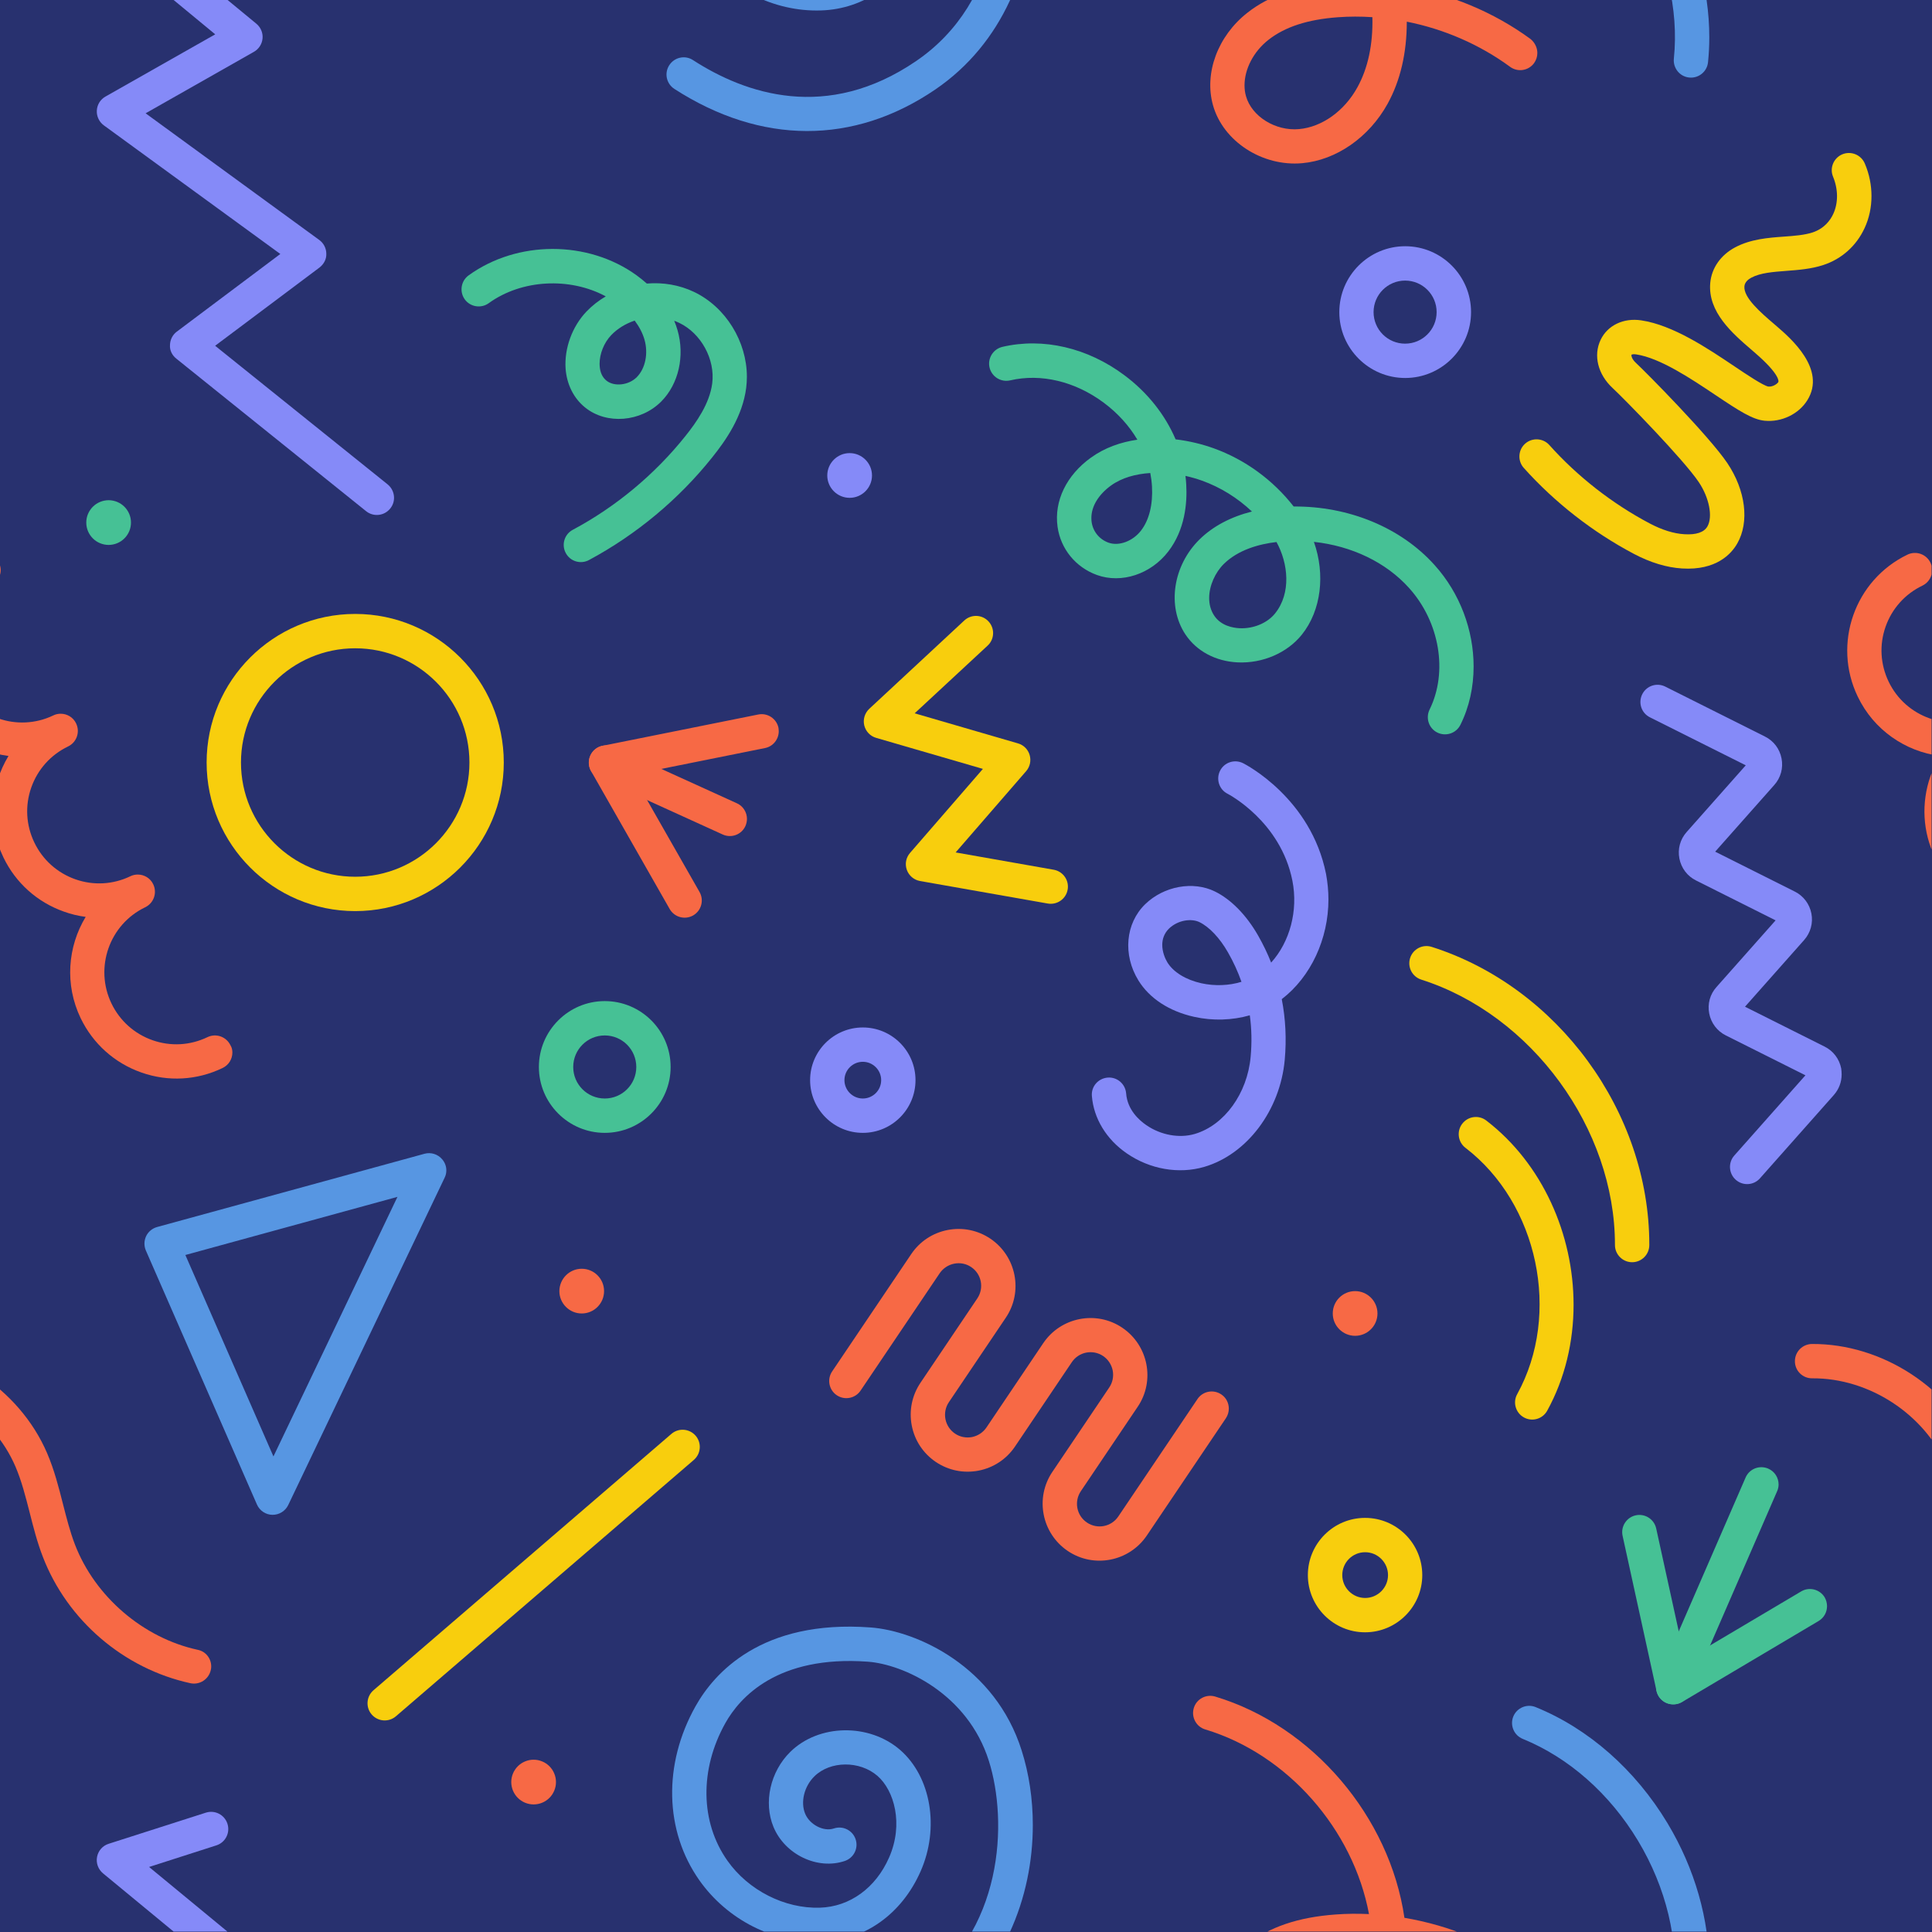 <svg xmlns="http://www.w3.org/2000/svg" xmlns:xlink="http://www.w3.org/1999/xlink" width="500" zoomAndPan="magnify" viewBox="0 0 375 375" height="500" preserveAspectRatio="xMidYMid meet" version="1.0"><defs><clipPath id="1e6cd6e602"><path d="M 18 351 L 77 351 L 77 374.918 L 18 374.918 Z M 18 351 " clip-rule="nonzero"/></clipPath><clipPath id="0c00862f43"><path d="M 129 315 L 201 315 L 201 374.918 L 129 374.918 Z M 129 315 " clip-rule="nonzero"/></clipPath><clipPath id="fafea1aee0"><path d="M 293 331 L 332 331 L 332 374.918 L 293 374.918 Z M 293 331 " clip-rule="nonzero"/></clipPath><clipPath id="ab524999bb"><path d="M 231 329 L 299 329 L 299 374.918 L 231 374.918 Z M 231 329 " clip-rule="nonzero"/></clipPath><clipPath id="01fa53ae33"><path d="M 348 260 L 374.918 260 L 374.918 327 L 348 327 Z M 348 260 " clip-rule="nonzero"/></clipPath><clipPath id="e4f20e86b6"><path d="M 358 107 L 374.918 107 L 374.918 210 L 358 210 Z M 358 107 " clip-rule="nonzero"/></clipPath></defs><rect x="-37.5" width="450" fill="#ffffff" y="-37.5" height="450" fill-opacity="1"/><rect x="-37.5" width="450" fill="#28316f" y="-37.5" height="450" fill-opacity="1"/><path fill="#f8ce0d" d="M 97.785 148.004 C 97.785 163.906 84.848 176.844 68.945 176.844 C 53.043 176.844 40.105 163.906 40.105 148.004 C 40.105 132.102 53.043 119.164 68.945 119.164 C 84.848 119.164 97.785 132.102 97.785 148.004 Z M 46.773 148.004 C 46.773 160.23 56.719 170.176 68.945 170.176 C 81.172 170.176 91.117 160.23 91.117 148.004 C 91.117 135.777 81.172 125.832 68.945 125.832 C 56.719 125.832 46.773 135.777 46.773 148.004 Z M 46.773 148.004 " fill-opacity="1" fill-rule="nonzero"/><path fill="#f8ce0d" d="M 135.828 280.848 C 135.828 281.785 135.434 282.711 134.672 283.371 L 76.848 333.129 C 75.445 334.332 73.352 334.168 72.145 332.781 C 70.941 331.379 71.105 329.285 72.492 328.078 L 130.316 278.32 C 131.719 277.117 133.816 277.281 135.02 278.668 C 135.562 279.297 135.828 280.07 135.828 280.848 Z M 135.828 280.848 " fill-opacity="1" fill-rule="nonzero"/><path fill="#5796e2" d="M 86.633 227.16 C 86.633 227.656 86.531 228.133 86.301 228.598 L 55.945 292.129 C 55.383 293.301 54.18 294.043 52.875 294.027 C 51.574 294.012 50.402 293.219 49.875 292.031 L 28.312 242.719 C 27.93 241.828 27.949 240.82 28.359 239.945 C 28.773 239.074 29.547 238.43 30.488 238.164 L 82.391 223.945 C 83.645 223.598 84.996 224.027 85.824 225.016 C 86.367 225.645 86.633 226.402 86.633 227.16 Z M 53.074 282.695 L 77.145 232.309 L 35.98 243.594 Z M 53.074 282.695 " fill-opacity="1" fill-rule="nonzero"/><path fill="#f8ce0d" d="M 207.281 172.09 C 207.281 172.289 207.266 172.469 207.23 172.668 C 206.918 174.484 205.188 175.688 203.371 175.375 L 178.574 171.004 C 177.387 170.789 176.414 169.961 176.016 168.84 C 175.605 167.703 175.852 166.449 176.645 165.543 L 190.781 149.242 L 170.062 143.219 C 168.906 142.891 168.031 141.949 167.75 140.793 C 167.473 139.621 167.852 138.402 168.727 137.578 L 187.172 120.434 C 188.523 119.184 190.633 119.266 191.871 120.617 C 193.125 121.969 193.043 124.082 191.691 125.32 L 177.535 138.453 L 197.598 144.293 C 198.688 144.605 199.543 145.465 199.855 146.551 C 200.172 147.641 199.922 148.812 199.18 149.672 L 185.488 165.457 L 204.492 168.809 C 206.145 169.09 207.281 170.508 207.281 172.09 Z M 207.281 172.09 " fill-opacity="1" fill-rule="nonzero"/><path fill="#f76945" d="M 112.914 246.266 C 115.305 246.266 117.25 248.211 117.25 250.605 C 117.25 252.996 115.305 254.945 112.914 254.945 C 110.52 254.945 108.574 252.996 108.574 250.605 C 108.59 248.211 110.52 246.266 112.914 246.266 Z M 112.914 246.266 " fill-opacity="1" fill-rule="nonzero"/><path fill="#46c195" d="M 25.422 101.43 C 25.422 101.715 25.395 101.996 25.34 102.277 C 25.285 102.555 25.203 102.828 25.094 103.09 C 24.984 103.352 24.852 103.605 24.691 103.84 C 24.535 104.078 24.355 104.297 24.152 104.496 C 23.949 104.699 23.73 104.879 23.496 105.039 C 23.258 105.195 23.008 105.328 22.746 105.438 C 22.48 105.547 22.211 105.629 21.93 105.684 C 21.652 105.742 21.371 105.77 21.086 105.77 C 20.801 105.77 20.516 105.742 20.238 105.684 C 19.957 105.629 19.688 105.547 19.426 105.438 C 19.16 105.328 18.91 105.195 18.676 105.039 C 18.438 104.879 18.219 104.699 18.016 104.496 C 17.816 104.297 17.637 104.078 17.477 103.84 C 17.32 103.605 17.184 103.352 17.074 103.09 C 16.965 102.828 16.883 102.555 16.828 102.277 C 16.773 101.996 16.746 101.715 16.746 101.43 C 16.746 101.145 16.773 100.863 16.828 100.582 C 16.883 100.305 16.965 100.031 17.074 99.77 C 17.184 99.508 17.32 99.258 17.477 99.02 C 17.637 98.781 17.816 98.562 18.016 98.363 C 18.219 98.16 18.438 97.98 18.676 97.82 C 18.91 97.664 19.16 97.531 19.426 97.422 C 19.688 97.312 19.957 97.23 20.238 97.176 C 20.516 97.117 20.801 97.09 21.086 97.09 C 21.371 97.09 21.652 97.117 21.93 97.176 C 22.211 97.23 22.48 97.312 22.746 97.422 C 23.008 97.531 23.258 97.664 23.496 97.82 C 23.73 97.98 23.949 98.16 24.152 98.363 C 24.355 98.562 24.535 98.781 24.691 99.02 C 24.852 99.258 24.984 99.508 25.094 99.77 C 25.203 100.031 25.285 100.305 25.34 100.582 C 25.395 100.863 25.422 101.145 25.422 101.43 Z M 25.422 101.43 " fill-opacity="1" fill-rule="nonzero"/><path fill="#f76945" d="M 263.027 250.605 C 265.422 250.605 267.367 252.551 267.367 254.945 C 267.367 257.336 265.422 259.281 263.027 259.281 C 260.637 259.281 258.688 257.336 258.688 254.945 C 258.688 252.535 260.637 250.605 263.027 250.605 Z M 263.027 250.605 " fill-opacity="1" fill-rule="nonzero"/><path fill="#858af8" d="M 164.914 87.949 C 167.305 87.949 169.254 89.898 169.254 92.289 C 169.254 94.684 167.305 96.629 164.914 96.629 C 162.523 96.629 160.574 94.684 160.574 92.289 C 160.574 89.898 162.523 87.949 164.914 87.949 Z M 164.914 87.949 " fill-opacity="1" fill-rule="nonzero"/><path fill="#f76945" d="M 107.914 345.898 C 107.914 346.184 107.887 346.465 107.832 346.742 C 107.773 347.023 107.691 347.293 107.582 347.559 C 107.473 347.82 107.34 348.07 107.184 348.309 C 107.023 348.547 106.844 348.766 106.645 348.965 C 106.441 349.168 106.223 349.348 105.984 349.504 C 105.75 349.664 105.5 349.797 105.234 349.906 C 104.973 350.016 104.699 350.098 104.422 350.152 C 104.141 350.207 103.859 350.238 103.574 350.238 C 103.289 350.238 103.008 350.207 102.727 350.152 C 102.449 350.098 102.176 350.016 101.914 349.906 C 101.652 349.797 101.402 349.664 101.164 349.504 C 100.926 349.348 100.707 349.168 100.508 348.965 C 100.305 348.766 100.125 348.547 99.969 348.309 C 99.809 348.07 99.676 347.82 99.566 347.559 C 99.457 347.293 99.375 347.023 99.32 346.742 C 99.262 346.465 99.234 346.184 99.234 345.898 C 99.234 345.613 99.262 345.332 99.32 345.051 C 99.375 344.773 99.457 344.5 99.566 344.238 C 99.676 343.973 99.809 343.723 99.969 343.488 C 100.125 343.25 100.305 343.031 100.508 342.828 C 100.707 342.629 100.926 342.449 101.164 342.289 C 101.402 342.133 101.652 341.996 101.914 341.891 C 102.176 341.781 102.449 341.699 102.727 341.641 C 103.008 341.586 103.289 341.559 103.574 341.559 C 103.859 341.559 104.141 341.586 104.422 341.641 C 104.699 341.699 104.973 341.781 105.234 341.891 C 105.5 341.996 105.75 342.133 105.984 342.289 C 106.223 342.449 106.441 342.629 106.645 342.828 C 106.844 343.031 107.023 343.25 107.184 343.488 C 107.34 343.723 107.473 343.973 107.582 344.238 C 107.691 344.5 107.773 344.773 107.832 345.051 C 107.887 345.332 107.914 345.613 107.914 345.898 Z M 107.914 345.898 " fill-opacity="1" fill-rule="nonzero"/><path fill="#f8ce0d" d="M 276.062 305.727 C 276.062 311.844 271.078 316.828 264.957 316.828 C 258.836 316.828 253.855 311.844 253.855 305.727 C 253.855 299.605 258.836 294.621 264.957 294.621 C 271.094 294.621 276.062 299.605 276.062 305.727 Z M 260.535 305.727 C 260.535 308.168 262.531 310.164 264.977 310.164 C 267.418 310.164 269.414 308.168 269.414 305.727 C 269.414 303.281 267.418 301.285 264.977 301.285 C 262.516 301.285 260.535 303.266 260.535 305.727 Z M 260.535 305.727 " fill-opacity="1" fill-rule="nonzero"/><path fill="#46c195" d="M 144.969 73.137 C 144.969 73.863 144.918 74.57 144.836 75.281 C 144.125 80.809 140.941 85.41 138.238 88.777 C 131.754 96.91 123.488 103.789 114.316 108.707 C 112.699 109.578 110.668 108.969 109.812 107.336 C 108.938 105.703 109.562 103.691 111.18 102.832 C 119.562 98.359 127.117 92.059 133.039 84.637 C 135.203 81.93 137.727 78.332 138.238 74.438 C 138.848 69.738 136.074 64.688 131.82 62.66 C 131.504 62.512 131.191 62.379 130.863 62.262 C 131.109 62.84 131.324 63.453 131.504 64.078 C 132.957 69.094 131.719 74.539 128.355 77.922 C 124.379 81.93 117.746 82.457 113.59 79.109 C 111.344 77.309 109.992 74.586 109.777 71.484 C 109.531 67.574 111.066 63.387 113.805 60.5 C 114.926 59.328 116.195 58.336 117.582 57.527 C 110.621 53.766 101.266 54.211 94.863 58.848 C 93.379 59.922 91.285 59.59 90.211 58.105 C 89.141 56.621 89.469 54.527 90.953 53.453 C 100.391 46.625 114.102 46.605 123.539 53.422 C 124.18 53.883 124.855 54.426 125.551 55.039 C 128.668 54.773 131.852 55.301 134.691 56.652 C 140.875 59.59 144.969 66.305 144.969 73.137 Z M 116.379 70.613 C 116.379 70.742 116.379 70.891 116.395 71.023 C 116.477 72.293 116.922 73.25 117.73 73.895 C 119.246 75.098 122.035 74.785 123.602 73.203 C 125.27 71.52 125.863 68.598 125.09 65.91 C 124.727 64.656 124.082 63.418 123.191 62.23 C 121.457 62.809 119.859 63.766 118.621 65.066 C 117.234 66.52 116.379 68.68 116.379 70.613 Z M 116.379 70.613 " fill-opacity="1" fill-rule="nonzero"/><path fill="#f8ce0d" d="M 305.43 253.262 C 305.43 260.406 303.777 267.516 300.312 273.816 C 299.422 275.434 297.395 276.012 295.793 275.121 C 294.176 274.23 293.598 272.199 294.488 270.602 C 303.07 255.043 298.547 233.594 284.441 222.789 C 282.973 221.668 282.711 219.57 283.816 218.121 C 284.938 216.652 287.031 216.371 288.484 217.492 C 299.391 225.859 305.43 239.617 305.43 253.262 Z M 305.43 253.262 " fill-opacity="1" fill-rule="nonzero"/><path fill="#f8ce0d" d="M 320.129 241.562 C 320.129 241.598 320.129 241.629 320.129 241.664 C 320.129 243.512 318.625 244.996 316.797 244.996 C 314.965 244.996 313.461 243.496 313.461 241.664 C 313.461 241.629 313.461 241.598 313.461 241.582 C 313.461 219.078 297.312 196.969 275.863 190.141 C 274.113 189.578 273.141 187.715 273.703 185.949 C 274.262 184.199 276.129 183.227 277.895 183.789 C 302.375 191.574 320.129 215.859 320.129 241.562 Z M 320.129 241.562 " fill-opacity="1" fill-rule="nonzero"/><path fill="#858af8" d="M 257.848 174.582 C 257.848 182.203 254.465 189.578 248.789 193.934 C 249.531 197.746 249.73 201.672 249.367 205.715 C 248.477 215.496 242.059 224.043 233.762 226.484 C 228.828 227.938 223.184 226.965 218.699 223.863 C 214.738 221.141 212.281 217.082 211.934 212.742 C 211.77 210.895 213.156 209.309 215.004 209.16 C 216.832 209.012 218.434 210.383 218.582 212.23 C 218.828 215.43 221.141 217.461 222.492 218.383 C 225.312 220.332 228.91 220.973 231.895 220.102 C 237.652 218.402 242.109 212.246 242.75 205.121 C 243 202.363 242.949 199.676 242.586 197.07 C 239.188 198.043 235.41 198.176 231.781 197.367 C 226.945 196.293 223.102 193.785 220.957 190.289 C 217.906 185.32 218.449 179.234 222.277 175.508 C 225.891 171.992 231.582 170.953 235.805 173.031 C 238.941 174.566 241.91 177.602 244.172 181.543 C 245.16 183.277 246.02 185.043 246.727 186.84 C 250.34 182.848 252.008 176.777 250.852 170.938 C 248.559 159.387 238.379 154.125 238.281 154.074 C 236.633 153.25 235.988 151.238 236.812 149.605 C 237.637 147.953 239.648 147.312 241.285 148.137 C 241.812 148.398 254.465 154.949 257.387 169.648 C 257.684 171.266 257.848 172.934 257.848 174.582 Z M 225.594 183.41 C 225.594 184.727 226.105 186 226.582 186.789 C 227.754 188.703 230.164 190.172 233.168 190.848 C 235.789 191.426 238.562 191.312 240.969 190.57 C 240.277 188.605 239.402 186.691 238.332 184.828 C 236.746 182.055 234.734 179.926 232.82 178.988 C 231.301 178.246 228.68 178.523 226.879 180.258 C 225.926 181.215 225.594 182.336 225.594 183.41 Z M 225.594 183.41 " fill-opacity="1" fill-rule="nonzero"/><path fill="#f8ce0d" d="M 363.254 38.062 C 363.254 40.223 362.809 42.352 361.918 44.266 C 360.332 47.711 357.48 50.27 353.898 51.441 C 351.539 52.215 349.098 52.398 346.723 52.578 C 344.133 52.777 341.691 52.957 339.926 53.898 C 339.363 54.195 338.672 54.742 338.59 55.551 C 338.375 57.742 341.723 60.648 344.414 62.941 L 344.891 63.352 C 347.531 65.629 354.543 71.668 350.812 77.672 C 349.133 80.379 345.797 81.98 342.516 81.664 C 340.172 81.434 337.633 79.801 332.98 76.684 C 328.195 73.48 322.238 69.488 317.555 68.781 C 316.992 68.699 316.73 68.812 316.68 68.848 C 316.613 68.961 316.664 69.637 317.539 70.445 C 319.535 72.293 331.727 84.637 335.258 89.863 C 338.836 95.176 339.594 101.312 337.203 105.488 C 336.066 107.484 333.16 110.75 326.496 110.34 C 323.492 110.156 320.344 109.199 317.125 107.5 C 309.156 103.293 301.766 97.52 295.762 90.82 C 294.539 89.453 294.656 87.34 296.023 86.121 C 297.395 84.898 299.504 85.016 300.727 86.383 C 306.203 92.504 312.949 97.766 320.227 101.609 C 322.57 102.848 324.879 103.574 326.91 103.691 C 329.234 103.84 330.754 103.328 331.414 102.172 C 332.484 100.293 331.758 96.598 329.73 93.578 C 326.742 89.141 315.277 77.426 313.016 75.328 C 310.145 72.672 309.223 68.977 310.691 65.941 C 312.043 63.137 315.129 61.668 318.559 62.18 C 324.73 63.105 331.379 67.559 336.707 71.141 C 339.035 72.707 342.219 74.836 343.227 75.031 C 344.051 75.117 344.906 74.57 345.172 74.16 C 345.188 74.141 345.75 72.871 340.551 68.402 L 340.074 67.988 C 336.23 64.688 331.461 60.562 331.957 54.922 C 332.219 52.035 333.969 49.527 336.758 48.027 C 339.777 46.41 343.207 46.145 346.227 45.93 C 348.289 45.781 350.219 45.633 351.805 45.121 C 354.113 44.363 355.285 42.73 355.848 41.492 C 356.82 39.363 356.801 36.742 355.797 34.301 C 355.086 32.602 355.91 30.652 357.609 29.945 C 359.309 29.25 361.258 30.059 361.965 31.758 C 362.84 33.805 363.254 35.949 363.254 38.062 Z M 363.254 38.062 " fill-opacity="1" fill-rule="nonzero"/><path fill="#46c195" d="M 130.168 207.102 C 130.168 214.145 124.43 219.887 117.383 219.887 C 110.34 219.887 104.598 214.145 104.598 207.102 C 104.598 200.055 110.34 194.312 117.383 194.312 C 124.43 194.312 130.168 200.039 130.168 207.102 Z M 111.262 207.102 C 111.262 210.48 114 213.219 117.383 213.219 C 120.766 213.219 123.504 210.48 123.504 207.102 C 123.504 203.719 120.766 200.98 117.383 200.98 C 114 200.98 111.262 203.719 111.262 207.102 Z M 111.262 207.102 " fill-opacity="1" fill-rule="nonzero"/><path fill="#858af8" d="M 285.531 60.582 C 285.531 67.625 279.789 73.367 272.746 73.367 C 265.699 73.367 259.961 67.625 259.961 60.582 C 259.961 53.535 265.699 47.793 272.746 47.793 C 279.789 47.793 285.531 53.52 285.531 60.582 Z M 266.609 60.582 C 266.609 63.961 269.348 66.703 272.73 66.703 C 276.109 66.703 278.848 63.961 278.848 60.582 C 278.848 57.199 276.109 54.461 272.73 54.461 C 269.363 54.461 266.609 57.199 266.609 60.582 Z M 266.609 60.582 " fill-opacity="1" fill-rule="nonzero"/><path fill="#858af8" d="M 177.699 209.656 C 177.699 215.301 173.113 219.887 167.473 219.887 C 161.828 219.887 157.242 215.301 157.242 209.656 C 157.242 204.016 161.828 199.43 167.473 199.43 C 173.113 199.43 177.699 204.016 177.699 209.656 Z M 163.906 209.656 C 163.906 211.621 165.508 213.219 167.473 213.219 C 169.434 213.219 171.035 211.621 171.035 209.656 C 171.035 207.695 169.434 206.094 167.473 206.094 C 165.508 206.094 163.906 207.695 163.906 209.656 Z M 163.906 209.656 " fill-opacity="1" fill-rule="nonzero"/><path fill="#858af8" d="M 357.461 208.551 C 357.461 210.02 356.934 211.422 355.945 212.543 L 341.609 228.711 C 340.387 230.098 338.277 230.215 336.906 228.992 C 335.535 227.773 335.406 225.66 336.625 224.289 L 350.434 208.715 L 334.992 200.98 C 333.293 200.137 332.121 198.57 331.758 196.723 C 331.395 194.859 331.906 192.977 333.176 191.574 L 344.645 178.641 L 329.203 170.902 C 327.504 170.062 326.332 168.496 325.969 166.645 C 325.605 164.781 326.117 162.902 327.387 161.484 L 338.852 148.547 L 320.242 139.227 C 318.594 138.402 317.934 136.406 318.758 134.754 C 319.582 133.105 321.578 132.445 323.23 133.27 L 342.566 142.957 C 344.266 143.797 345.434 145.348 345.797 147.211 C 346.16 149.074 345.648 150.957 344.379 152.375 L 332.914 165.309 L 348.355 173.047 C 350.055 173.891 351.227 175.457 351.59 177.305 C 351.953 179.168 351.426 181.051 350.172 182.469 L 338.703 195.402 L 354.148 203.141 C 355.848 203.98 357.016 205.547 357.379 207.398 C 357.43 207.777 357.461 208.172 357.461 208.551 Z M 357.461 208.551 " fill-opacity="1" fill-rule="nonzero"/><path fill="#f76945" d="M 238.512 273.406 C 238.512 274.047 238.332 274.691 237.949 275.27 L 222.59 298.055 C 219.176 303.102 212.297 304.453 207.25 301.039 C 202.199 297.625 200.848 290.746 204.262 285.695 L 215.301 269.312 C 215.961 268.34 216.191 267.168 215.977 266.016 C 215.746 264.859 215.086 263.871 214.129 263.211 C 212.113 261.855 209.395 262.383 208.039 264.398 L 197.004 280.781 C 195.352 283.223 192.844 284.887 189.941 285.449 C 187.039 286.008 184.102 285.414 181.645 283.766 C 179.203 282.117 177.535 279.609 176.973 276.703 C 176.414 273.801 177.008 270.863 178.656 268.406 L 189.695 252.023 C 191.047 250.012 190.52 247.289 188.508 245.938 C 187.531 245.277 186.363 245.047 185.207 245.277 C 184.051 245.508 183.062 246.168 182.402 247.125 L 167.043 269.906 C 166.02 271.441 163.941 271.836 162.422 270.816 C 160.891 269.793 160.492 267.715 161.516 266.195 L 176.875 243.41 C 178.523 240.969 181.031 239.305 183.938 238.742 C 186.84 238.184 189.777 238.777 192.234 240.426 C 197.285 243.84 198.637 250.719 195.223 255.77 L 184.184 272.152 C 183.523 273.125 183.293 274.297 183.508 275.449 C 183.738 276.605 184.398 277.598 185.355 278.254 C 186.328 278.914 187.5 279.148 188.656 278.934 C 189.809 278.699 190.801 278.043 191.461 277.086 L 202.496 260.703 C 205.91 255.652 212.793 254.301 217.84 257.715 C 222.887 261.129 224.242 268.012 220.824 273.059 L 209.789 289.441 C 208.438 291.453 208.965 294.176 210.977 295.527 C 212.988 296.883 215.711 296.355 217.066 294.34 L 232.426 271.559 C 233.445 270.023 235.527 269.629 237.043 270.648 C 238 271.277 238.512 272.332 238.512 273.406 Z M 238.512 273.406 " fill-opacity="1" fill-rule="nonzero"/><path fill="#f76945" d="M 151.156 141.934 C 151.156 143.484 150.066 144.887 148.48 145.199 L 122.793 150.363 L 135.777 173.129 C 136.688 174.73 136.141 176.762 134.543 177.684 C 132.941 178.59 130.91 178.047 129.988 176.445 L 114.727 149.672 C 114.199 148.746 114.148 147.609 114.594 146.633 C 115.039 145.66 115.914 144.953 116.973 144.754 L 147.18 138.684 C 148.977 138.32 150.742 139.492 151.105 141.289 C 151.121 141.504 151.156 141.719 151.156 141.934 Z M 151.156 141.934 " fill-opacity="1" fill-rule="nonzero"/><path fill="#f76945" d="M 144.984 158.941 C 144.984 159.402 144.887 159.867 144.688 160.328 C 143.93 162.012 141.949 162.738 140.281 161.977 L 116.246 151.039 C 114.562 150.281 113.82 148.301 114.594 146.633 C 115.355 144.953 117.332 144.227 119 144.984 L 143.039 155.922 C 144.258 156.469 144.984 157.688 144.984 158.941 Z M 144.984 158.941 " fill-opacity="1" fill-rule="nonzero"/><path fill="#46c195" d="M 354.625 311.762 C 354.625 312.902 354.047 314.008 352.992 314.633 L 326.496 330.355 C 325.57 330.902 324.449 330.965 323.461 330.555 C 322.469 330.125 321.762 329.25 321.531 328.211 L 314.945 298.102 C 314.551 296.305 315.691 294.523 317.488 294.125 C 319.285 293.73 321.066 294.867 321.465 296.668 L 327.074 322.254 L 349.609 308.891 C 351.191 307.953 353.238 308.48 354.18 310.062 C 354.477 310.59 354.625 311.188 354.625 311.762 Z M 354.625 311.762 " fill-opacity="1" fill-rule="nonzero"/><path fill="#46c195" d="M 345.223 288.121 C 345.223 288.566 345.137 289.012 344.941 289.441 L 327.832 328.805 C 327.105 330.488 325.145 331.266 323.445 330.539 C 321.762 329.812 320.984 327.848 321.711 326.148 L 338.82 286.785 C 339.547 285.102 341.508 284.328 343.207 285.055 C 344.48 285.613 345.223 286.836 345.223 288.121 Z M 345.223 288.121 " fill-opacity="1" fill-rule="nonzero"/><path fill="#46c195" d="M 286.027 129.359 C 286.027 133.305 285.203 137.199 283.469 140.68 C 282.66 142.328 280.664 143.004 278.996 142.195 C 277.348 141.387 276.672 139.391 277.48 137.727 C 281.078 130.434 279.445 120.734 273.504 114.133 C 269.016 109.133 262.352 105.965 255.027 105.176 C 257.254 111.461 256.477 118.457 252.684 123.191 C 249.848 126.723 245.094 128.785 240.262 128.57 C 235.938 128.371 232.227 126.375 230.066 123.109 C 226.484 117.68 227.672 109.762 232.836 104.695 C 235.441 102.141 238.891 100.324 243 99.285 C 240.211 96.645 236.895 94.582 233.316 93.297 C 232.309 92.934 231.219 92.621 230.098 92.371 C 230.164 92.918 230.215 93.461 230.246 94.023 C 230.461 97.637 230.016 102.816 226.766 107.039 C 223.383 111.445 217.691 113.324 212.922 111.609 C 208.801 110.125 205.863 106.543 205.27 102.238 C 204.574 97.238 207 92.242 211.754 88.824 C 214.457 86.879 217.574 85.805 220.762 85.344 C 219.176 82.656 216.98 80.215 214.262 78.184 C 208.684 74.027 202.066 72.441 196.078 73.828 C 194.281 74.242 192.5 73.137 192.07 71.336 C 191.656 69.555 192.762 67.758 194.562 67.328 C 202.465 65.48 211.109 67.492 218.254 72.84 C 222.758 76.203 226.156 80.527 228.184 85.277 C 230.84 85.59 233.363 86.219 235.574 87.012 C 241.664 89.203 247.09 93.164 251.102 98.312 C 261.789 98.23 271.902 102.387 278.438 109.664 C 283.402 115.156 286.027 122.348 286.027 129.359 Z M 234.699 116.078 C 234.699 117.285 234.996 118.457 235.656 119.461 C 236.977 121.477 239.32 121.871 240.59 121.938 C 243.297 122.07 246.004 120.93 247.504 119.051 C 250.656 115.105 250.043 109.332 247.766 105.207 C 244.367 105.605 240.344 106.711 237.539 109.465 C 235.891 111.098 234.699 113.656 234.699 116.078 Z M 211.836 100.539 C 211.836 100.805 211.852 101.066 211.883 101.312 C 212.148 103.18 213.387 104.695 215.184 105.34 C 217.195 106.051 219.902 105.043 221.484 102.965 C 223.055 100.934 223.797 97.898 223.598 94.402 C 223.547 93.527 223.434 92.668 223.27 91.812 C 220.445 91.992 217.758 92.719 215.645 94.238 C 213.203 96.02 211.836 98.277 211.836 100.539 Z M 211.836 100.539 " fill-opacity="1" fill-rule="nonzero"/><path fill="#858af8" d="M 76.484 96.629 C 76.484 97.355 76.238 98.098 75.742 98.707 C 74.586 100.145 72.492 100.375 71.059 99.219 L 34.234 69.621 C 33.426 68.977 32.914 68.02 32.996 66.965 C 33.012 65.941 33.508 64.969 34.332 64.359 L 54.41 49.297 L 20.16 24.336 C 19.254 23.676 18.727 22.586 18.793 21.449 C 18.855 20.309 19.484 19.301 20.473 18.742 L 41.773 6.664 L 20.012 -11.301 C 19.07 -12.078 18.625 -13.312 18.855 -14.5 C 19.09 -15.707 19.945 -16.68 21.117 -17.043 L 39.977 -23.098 C 41.723 -23.656 43.605 -22.703 44.164 -20.938 C 44.727 -19.172 43.754 -17.305 42.004 -16.746 L 28.953 -12.555 L 49.758 4.602 C 50.598 5.297 51.062 6.367 50.961 7.457 C 50.863 8.547 50.238 9.52 49.281 10.062 L 28.262 21.992 L 61.965 46.574 C 62.824 47.199 63.336 48.191 63.336 49.246 C 63.387 50.32 62.84 51.293 62 51.938 L 41.758 67.113 L 75.246 94.023 C 76.055 94.684 76.484 95.656 76.484 96.629 Z M 76.484 96.629 " fill-opacity="1" fill-rule="nonzero"/><g clip-path="url(#1e6cd6e602)"><path fill="#858af8" d="M 76.484 471.547 C 76.484 472.273 76.238 473.016 75.742 473.625 C 74.586 475.059 72.492 475.293 71.059 474.137 L 34.234 444.539 C 33.426 443.895 32.914 442.922 32.996 441.883 C 33.012 440.859 33.508 439.887 34.332 439.277 L 54.41 424.215 L 20.16 399.254 C 19.254 398.594 18.727 397.52 18.793 396.363 C 18.855 395.242 19.484 394.219 20.473 393.66 L 41.773 381.582 L 19.996 363.617 C 19.055 362.84 18.609 361.621 18.84 360.414 C 19.07 359.211 19.93 358.238 21.102 357.875 L 39.957 351.836 C 41.707 351.277 43.586 352.234 44.148 353.996 C 44.711 355.746 43.754 357.629 41.988 358.188 L 28.938 362.379 L 49.742 379.535 C 50.582 380.23 51.043 381.301 50.945 382.391 C 50.848 383.48 50.219 384.453 49.262 384.996 L 28.246 396.926 L 61.949 421.508 C 62.809 422.137 63.32 423.125 63.32 424.18 C 63.367 425.254 62.824 426.227 61.984 426.871 L 41.738 442.047 L 75.23 468.957 C 76.055 469.602 76.484 470.574 76.484 471.547 Z M 76.484 471.547 " fill-opacity="1" fill-rule="nonzero"/></g><g clip-path="url(#0c00862f43)"><path fill="#5796e2" d="M 200.469 354.246 C 200.469 368.254 194.758 383.281 181.543 392.289 C 165.707 403.078 147.723 403.031 130.895 392.176 C 129.344 391.168 128.898 389.105 129.906 387.57 C 130.91 386.02 132.973 385.574 134.508 386.582 C 144.719 393.18 160.508 398.559 177.781 386.797 C 194.906 375.133 195.633 353.488 191.938 341.789 C 187.828 328.723 175.359 323.047 168.461 322.535 C 150.926 321.25 143.598 329.449 140.793 334.449 C 135.762 343.438 135.91 353.684 141.191 361.156 C 145.25 366.914 152.309 370.496 159.141 370.281 C 164.945 370.102 169.98 366.453 172.57 360.547 C 175.441 354.016 173.543 347.496 170.309 344.691 C 166.859 341.707 161.137 341.758 158.066 344.793 C 156.086 346.738 155.344 349.793 156.285 352.051 C 157.176 354.18 159.867 355.566 161.844 354.906 C 163.594 354.312 165.477 355.25 166.07 356.984 C 166.664 358.734 165.723 360.613 163.992 361.207 C 158.711 363.008 152.359 359.988 150.133 354.609 C 148.168 349.855 149.504 343.867 153.398 340.039 C 158.91 334.613 168.66 334.43 174.699 339.645 C 180.719 344.875 182.402 354.789 178.691 363.219 C 175.027 371.535 167.801 376.668 159.371 376.93 C 150.215 377.227 141.172 372.641 135.762 364.984 C 128.98 355.383 128.684 342.434 135.004 331.18 C 138.582 324.797 147.758 314.32 168.973 315.887 C 177.949 316.547 193.176 323.461 198.305 339.777 C 199.727 344.246 200.469 349.18 200.469 354.246 Z M 200.469 354.246 " fill-opacity="1" fill-rule="nonzero"/></g><path fill="#5796e2" d="M 200.469 -20.672 C 200.469 -6.664 194.758 8.363 181.543 17.371 C 165.707 28.164 147.723 28.113 130.895 17.258 C 129.344 16.25 128.898 14.203 129.906 12.652 C 130.91 11.102 132.973 10.656 134.508 11.664 C 144.719 18.262 160.508 23.641 177.781 11.879 C 194.906 0.215 195.633 -21.43 191.938 -33.129 C 187.828 -46.195 175.359 -51.871 168.461 -52.383 C 150.906 -53.668 143.598 -45.469 140.793 -40.469 C 135.762 -31.477 135.91 -21.25 141.191 -13.758 C 145.25 -8 152.309 -4.422 159.141 -4.637 C 164.945 -4.816 169.98 -8.465 172.57 -14.371 C 175.441 -20.902 173.543 -27.418 170.309 -30.223 C 166.859 -33.211 161.137 -33.16 158.051 -30.125 C 156.07 -28.18 155.328 -25.125 156.27 -22.867 C 157.16 -20.738 159.848 -19.352 161.828 -20.012 C 163.578 -20.605 165.457 -19.664 166.051 -17.934 C 166.645 -16.184 165.707 -14.305 163.973 -13.711 C 158.695 -11.91 152.344 -14.93 150.117 -20.309 C 148.152 -25.043 149.488 -31.051 153.383 -34.875 C 158.891 -40.305 168.645 -40.484 174.68 -35.258 C 180.703 -30.027 182.387 -20.109 178.672 -11.68 C 175.012 -3.367 167.785 1.766 159.355 2.027 C 150.199 2.328 141.156 -2.262 135.746 -9.898 C 128.965 -19.5 128.668 -32.453 134.988 -43.703 C 138.566 -50.09 147.738 -60.562 168.957 -58.996 C 177.93 -58.336 193.16 -51.426 198.289 -35.109 C 199.727 -30.668 200.469 -25.738 200.469 -20.672 Z M 200.469 -20.672 " fill-opacity="1" fill-rule="nonzero"/><g clip-path="url(#fafea1aee0)"><path fill="#5796e2" d="M 331.773 382.16 C 331.773 383.777 331.691 385.395 331.527 386.992 C 331.348 388.824 329.695 390.16 327.863 389.965 C 326.035 389.781 324.715 388.133 324.895 386.301 C 325.887 376.699 323.41 366.387 317.934 357.281 C 312.457 348.176 304.52 341.164 295.562 337.516 C 293.863 336.824 293.039 334.875 293.73 333.176 C 294.422 331.477 296.371 330.652 298.07 331.348 C 308.348 335.52 317.422 343.523 323.641 353.848 C 328.969 362.691 331.773 372.574 331.773 382.16 Z M 331.773 382.16 " fill-opacity="1" fill-rule="nonzero"/></g><path fill="#5796e2" d="M 331.773 7.242 C 331.773 8.859 331.691 10.477 331.527 12.078 C 331.348 13.906 329.695 15.246 327.863 15.047 C 326.035 14.863 324.715 13.215 324.895 11.383 C 325.887 1.781 323.41 -8.531 317.934 -17.637 C 312.457 -26.742 304.52 -33.754 295.562 -37.402 C 293.863 -38.094 293.039 -40.039 293.73 -41.738 C 294.422 -43.438 296.371 -44.266 298.07 -43.57 C 308.348 -39.398 317.422 -31.414 323.641 -21.066 C 328.969 -12.227 331.773 -2.344 331.773 7.242 Z M 331.773 7.242 " fill-opacity="1" fill-rule="nonzero"/><g clip-path="url(#ab524999bb)"><path fill="#f76945" d="M 298.398 385.211 C 298.398 385.906 298.184 386.582 297.758 387.176 C 296.668 388.66 294.59 388.973 293.105 387.887 C 287.215 383.562 280.285 380.559 273.059 379.125 C 273.059 385.211 271.805 390.574 269.332 395.062 C 265.734 401.578 259.383 406 252.75 406.594 C 245.012 407.285 237.406 402.355 235.441 395.344 C 233.695 389.121 236.367 381.914 242.094 377.41 C 246.383 374.027 251.973 372.129 259.219 371.602 C 261.379 371.438 263.539 371.422 265.719 371.52 C 262.664 355.121 249.945 340.504 233.941 335.684 C 232.176 335.156 231.188 333.293 231.715 331.527 C 232.242 329.762 234.105 328.773 235.871 329.301 C 254.812 334.992 269.758 352.695 272.598 372.246 C 281.406 373.73 289.918 377.242 297.078 382.488 C 297.922 383.184 298.398 384.188 298.398 385.211 Z M 298.398 385.211 " fill-opacity="1" fill-rule="nonzero"/></g><path fill="#f76945" d="M 298.398 10.293 C 298.398 10.988 298.184 11.664 297.758 12.258 C 296.668 13.742 294.59 14.055 293.105 12.969 C 287.215 8.645 280.285 5.641 273.059 4.207 C 273.059 10.293 271.805 15.656 269.332 20.145 C 265.734 26.66 259.383 31.082 252.75 31.676 C 245.012 32.367 237.406 27.438 235.441 20.426 C 233.695 14.203 236.367 6.996 242.094 2.492 C 246.383 -0.891 251.973 -2.789 259.219 -3.316 C 261.379 -3.465 263.539 -3.496 265.719 -3.398 C 262.664 -19.797 249.945 -34.414 233.941 -39.23 C 232.176 -39.762 231.172 -41.609 231.715 -43.391 C 232.242 -45.156 234.105 -46.145 235.871 -45.617 C 254.812 -39.926 269.758 -22.223 272.598 -2.672 C 281.406 -1.188 289.918 2.328 297.078 7.574 C 297.922 8.266 298.398 9.273 298.398 10.293 Z M 241.562 16.562 C 241.562 17.273 241.648 17.984 241.844 18.66 C 242.949 22.602 247.57 25.473 252.141 25.059 C 256.594 24.664 260.949 21.547 263.473 16.945 C 265.52 13.23 266.508 8.645 266.379 3.332 C 264.133 3.184 261.906 3.184 259.68 3.348 C 253.82 3.777 249.402 5.215 246.199 7.738 C 243.281 10.031 241.562 13.43 241.562 16.562 Z M 241.562 16.562 " fill-opacity="1" fill-rule="nonzero"/><path fill="#f76945" d="M 40.996 323.445 C 40.996 323.676 40.98 323.922 40.914 324.152 C 40.52 325.953 38.754 327.09 36.957 326.711 C 24.039 323.906 13.066 314.52 8.316 302.18 C 7.211 299.324 6.469 296.402 5.758 293.582 C 4.949 290.43 4.191 287.445 3.004 284.672 C -1.352 274.512 -12.125 267.465 -23.18 267.547 C -25.027 267.566 -26.527 266.078 -26.527 264.23 C -26.527 264.23 -26.527 264.215 -26.527 264.215 C -26.527 262.383 -25.043 260.898 -23.211 260.883 C -9.551 260.801 3.746 269.496 9.141 282.051 C 10.543 285.316 11.398 288.684 12.227 291.949 C 12.934 294.703 13.594 297.312 14.551 299.801 C 18.445 309.914 27.801 317.934 38.375 320.227 C 39.926 320.523 40.996 321.91 40.996 323.445 Z M 40.996 323.445 " fill-opacity="1" fill-rule="nonzero"/><g clip-path="url(#01fa53ae33)"><path fill="#f76945" d="M 415.914 323.445 C 415.914 323.676 415.898 323.922 415.832 324.152 C 415.438 325.953 413.672 327.09 411.875 326.711 C 398.957 323.906 387.984 314.52 383.234 302.18 C 382.145 299.324 381.383 296.402 380.676 293.566 C 379.867 290.414 379.109 287.43 377.922 284.656 C 373.566 274.492 362.793 267.449 351.738 267.531 C 349.891 267.547 348.391 266.062 348.391 264.215 C 348.391 264.215 348.391 264.199 348.391 264.199 C 348.391 262.367 349.875 260.883 351.703 260.867 C 365.363 260.785 378.664 269.48 384.059 282.035 C 385.461 285.301 386.316 288.664 387.141 291.934 C 387.852 294.688 388.512 297.293 389.469 299.785 C 393.363 309.898 402.715 317.918 413.293 320.211 C 414.844 320.523 415.914 321.91 415.914 323.445 Z M 415.914 323.445 " fill-opacity="1" fill-rule="nonzero"/></g><path fill="#f76945" d="M 45.105 204.297 C 45.105 205.531 44.414 206.719 43.207 207.297 C 38.242 209.691 32.633 210.004 27.438 208.172 C 22.238 206.34 18.051 202.594 15.656 197.629 C 12.523 191.113 13.133 183.738 16.629 177.965 C 15.211 177.781 13.809 177.453 12.441 176.957 C 7.242 175.125 3.051 171.383 0.66 166.414 C -2.477 159.883 -1.863 152.508 1.648 146.734 C -5.047 145.859 -11.188 141.734 -14.32 135.203 C -19.254 124.941 -14.914 112.582 -4.652 107.648 C -2.984 106.859 -1.008 107.551 -0.199 109.219 C 0.594 110.883 -0.098 112.863 -1.766 113.672 C -5.133 115.289 -7.672 118.125 -8.91 121.641 C -10.145 125.152 -9.934 128.949 -8.316 132.312 C -4.98 139.262 3.398 142.195 10.344 138.863 C 10.805 138.633 11.301 138.535 11.781 138.535 C 13.016 138.535 14.223 139.227 14.781 140.43 C 15.574 142.098 14.883 144.078 13.215 144.887 C 9.848 146.504 7.309 149.34 6.07 152.855 C 4.832 156.367 5.047 160.164 6.664 163.527 C 8.281 166.895 11.121 169.434 14.633 170.672 C 18.164 171.91 21.941 171.695 25.309 170.078 C 25.77 169.848 26.266 169.75 26.742 169.75 C 27.98 169.75 29.184 170.441 29.746 171.645 C 30.539 173.312 29.844 175.293 28.18 176.102 C 21.234 179.434 18.297 187.812 21.629 194.758 C 23.246 198.125 26.082 200.664 29.598 201.902 C 33.129 203.141 36.906 202.926 40.273 201.309 C 41.938 200.516 43.918 201.211 44.727 202.875 C 45.008 203.32 45.105 203.816 45.105 204.297 Z M 45.105 204.297 " fill-opacity="1" fill-rule="nonzero"/><g clip-path="url(#e4f20e86b6)"><path fill="#f76945" d="M 420.023 204.297 C 420.023 205.531 419.332 206.719 418.125 207.297 C 407.863 212.23 395.508 207.891 390.574 197.629 C 387.441 191.113 388.051 183.738 391.547 177.965 C 390.129 177.781 388.727 177.453 387.355 176.957 C 382.16 175.125 377.969 171.383 375.578 166.414 C 373.184 161.449 372.887 155.84 374.703 150.645 C 375.18 149.273 375.809 147.953 376.551 146.734 C 369.852 145.859 363.715 141.734 360.582 135.203 C 355.648 124.941 359.988 112.582 370.25 107.648 C 371.914 106.859 373.895 107.551 374.703 109.219 C 375.496 110.883 374.801 112.863 373.137 113.672 C 369.77 115.289 367.23 118.125 365.992 121.641 C 364.754 125.152 364.969 128.949 366.586 132.312 C 369.918 139.262 378.301 142.195 385.246 138.863 C 385.707 138.633 386.203 138.535 386.68 138.535 C 387.918 138.535 389.105 139.227 389.684 140.43 C 390.477 142.098 389.781 144.078 388.117 144.887 C 384.75 146.504 382.211 149.34 380.973 152.855 C 379.734 156.383 379.949 160.18 381.566 163.527 C 383.184 166.895 386.02 169.434 389.535 170.672 C 393.066 171.91 396.844 171.695 400.207 170.078 C 400.672 169.848 401.164 169.75 401.645 169.75 C 402.883 169.75 404.07 170.441 404.648 171.645 C 405.438 173.297 404.746 175.293 403.078 176.102 C 396.133 179.434 393.199 187.812 396.531 194.758 C 399.863 201.703 408.242 204.641 415.188 201.309 C 416.855 200.516 418.836 201.211 419.645 202.875 C 419.926 203.32 420.023 203.816 420.023 204.297 Z M 420.023 204.297 " fill-opacity="1" fill-rule="nonzero"/></g></svg>